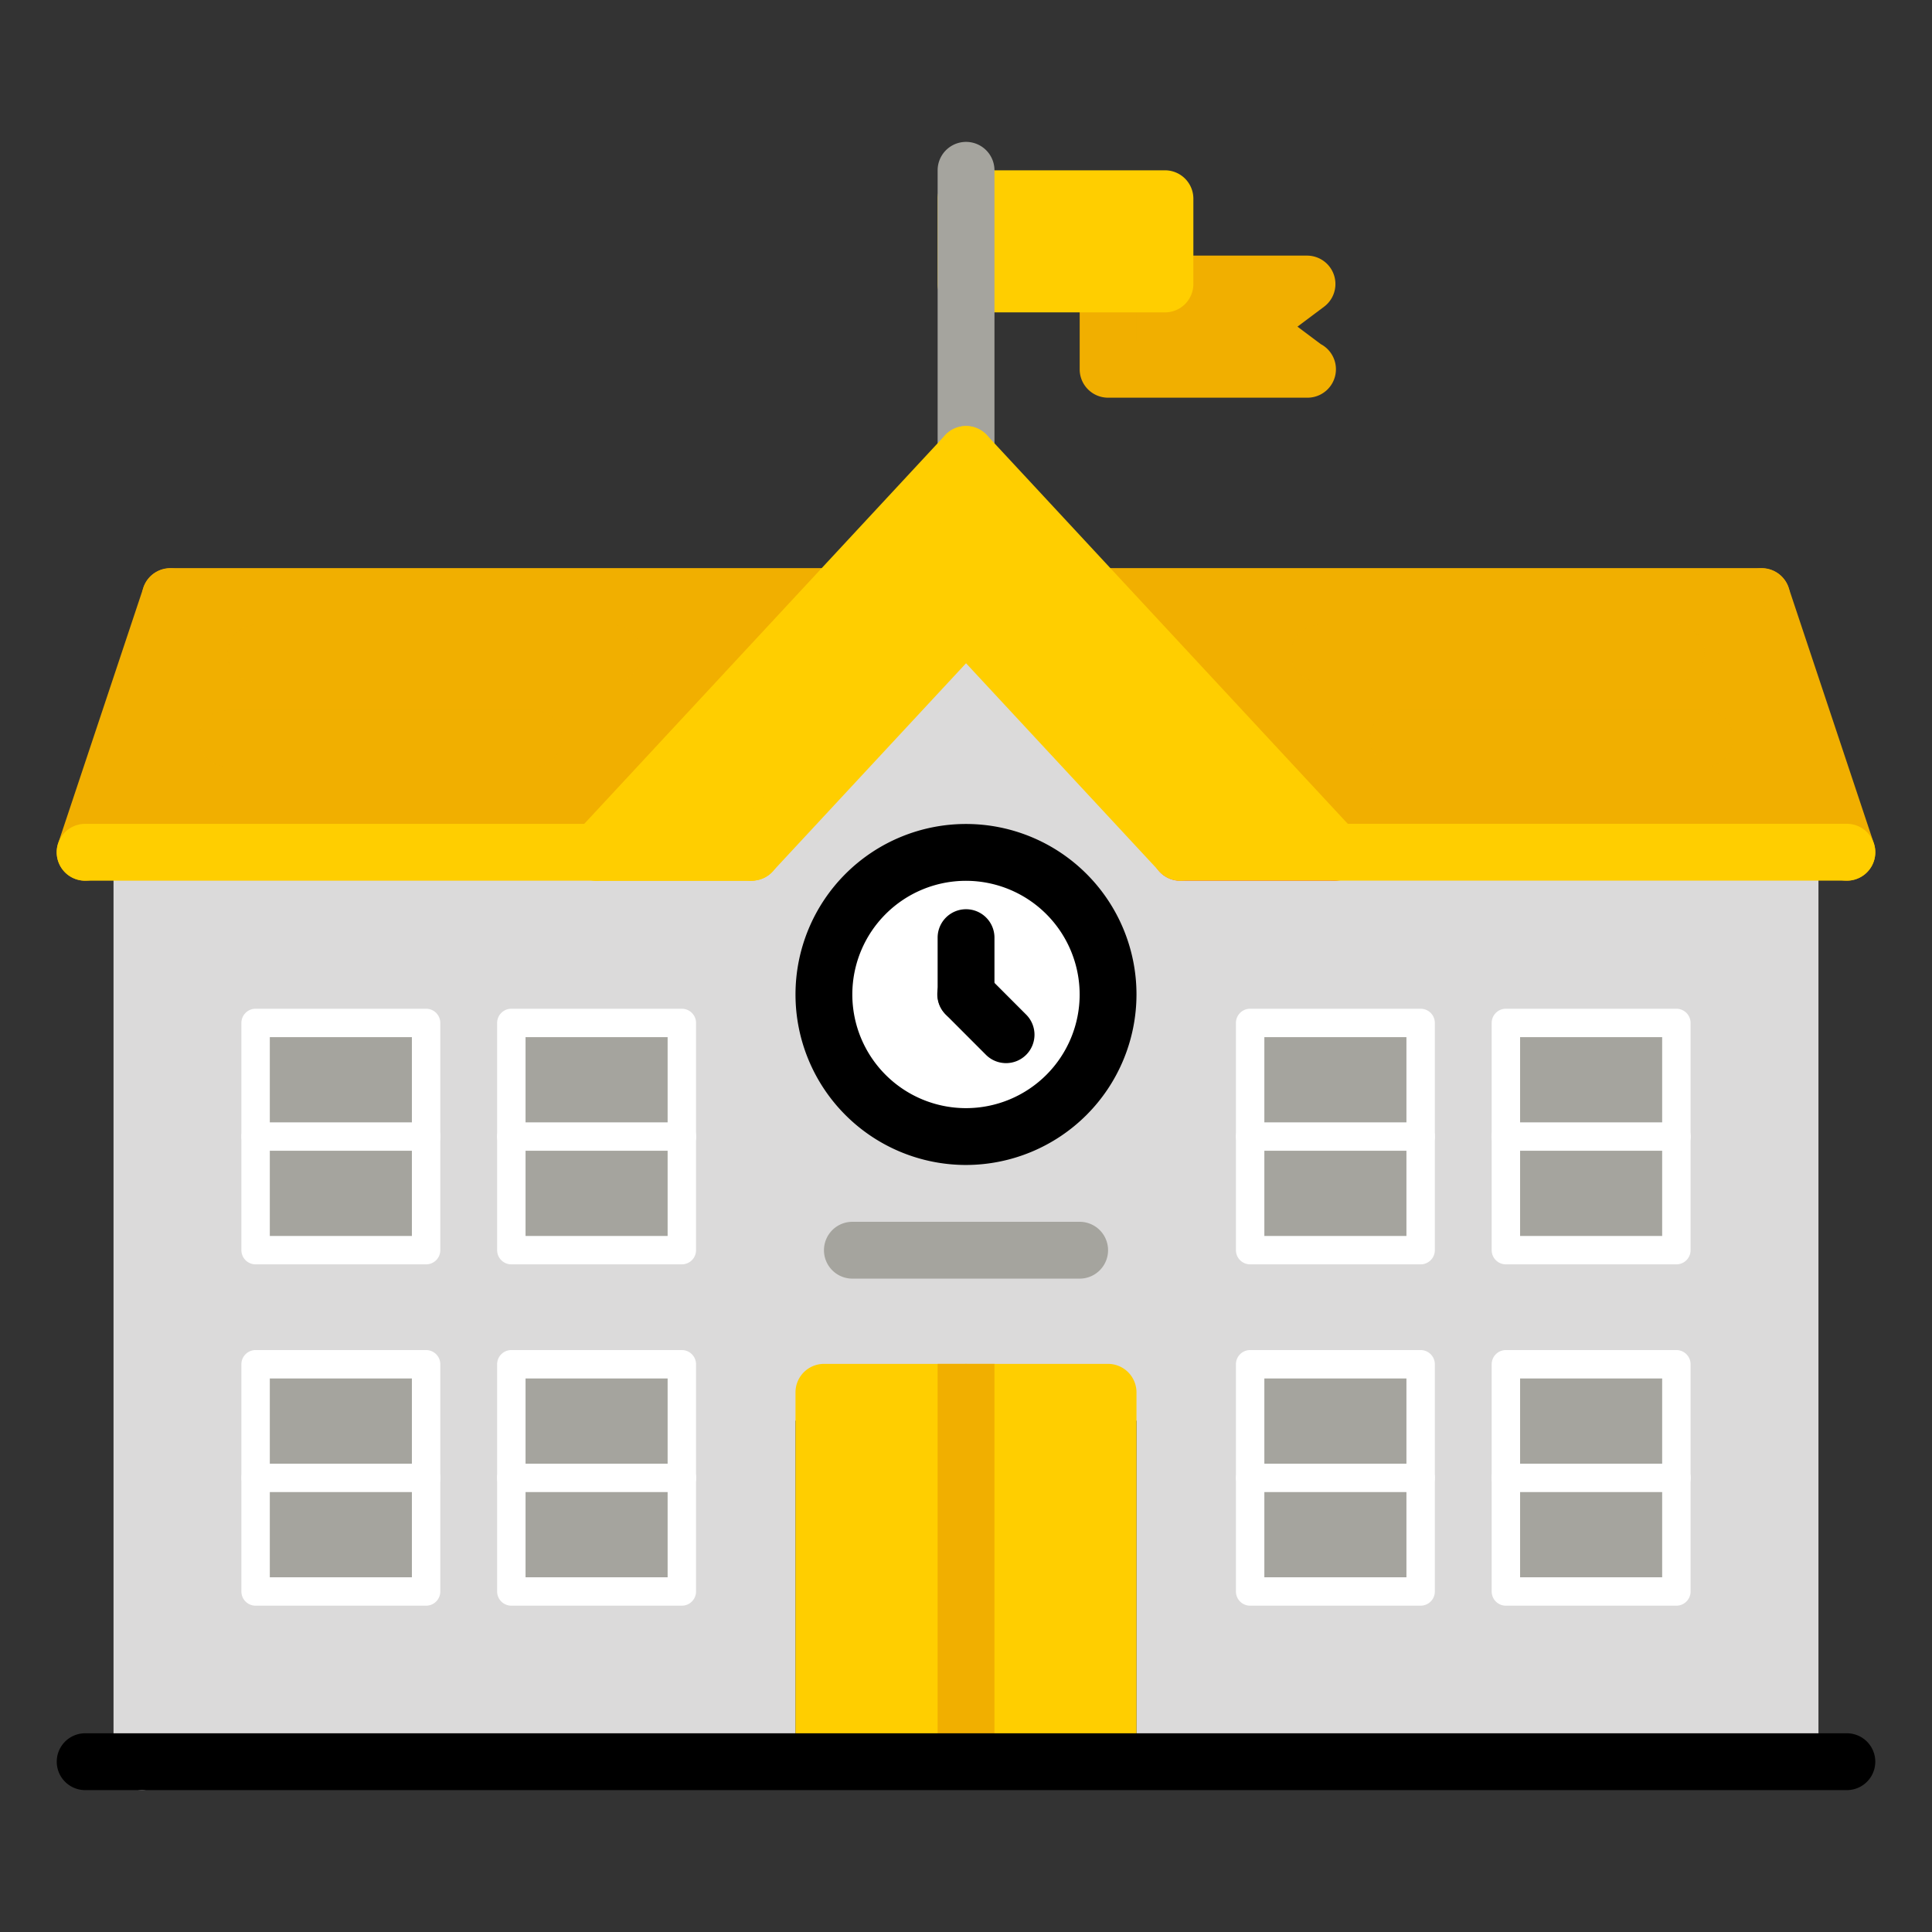 <svg xmlns="http://www.w3.org/2000/svg" width="512" height="512" viewBox="0 0 512 512"><rect x="0" y="0" width="512" height="512" fill="#333333" stroke="none"/><defs><style>.a339869c-fd27-44bd-83b5-1e58b8e0fe8d{isolation:isolate;}.b83ced37-7609-482e-8bbf-c71e7e531615,.bc8d0387-f382-405f-a0a2-ea574a2429c2{fill:#f1af00;}.eabec070-3b02-4b8d-b9f5-51217f55ca5a{fill:#ffce00;}.be5c6a3b-63ae-4ee2-941f-fd7302492e1e{fill:#a5a49e;}.bd02d3d1-a37e-4641-b969-46560cb8afd1{fill:#dbdada;}.f29597af-a8fa-47f2-b63e-e7d3b02ba7ab{fill:#fff;}.b83ced37-7609-482e-8bbf-c71e7e531615{opacity:0.4;mix-blend-mode:multiply;}.f29daeea-696c-4194-bc8b-78b332b71a9e{fill:#ed5565;}</style></defs><g class="a339869c-fd27-44bd-83b5-1e58b8e0fe8d"><g id="bd5ae9cd-06ed-471c-ab59-597c8d354c9f" data-name="Capa 1"><path class="bc8d0387-f382-405f-a0a2-ea574a2429c2" d="M308.71,75.285h37.652L331.301,86.581l15.061,11.296H293.649V75.285Z"/><path class="bc8d0387-f382-405f-a0a2-ea574a2429c2" d="M346.52,105.392H293.657a7.524,7.524,0,0,1-7.53-7.53V75.27a7.524,7.524,0,0,1,7.53-7.53h52.713A7.526,7.526,0,0,1,350.88,81.295l-7.033,5.271,6.19,4.639A7.534,7.534,0,0,1,346.52,105.392ZM301.195,90.331H324.78a7.529,7.529,0,0,1,0-7.53H301.195Z"/><path class="eabec070-3b02-4b8d-b9f5-51217f55ca5a" d="M308.71,52.694V75.285H255.997V52.694Z"/><path class="eabec070-3b02-4b8d-b9f5-51217f55ca5a" d="M308.725,82.786H256.012a7.524,7.524,0,0,1-7.53-7.53V52.664a7.524,7.524,0,0,1,7.53-7.53H308.725a7.524,7.524,0,0,1,7.53,7.53V75.255A7.524,7.524,0,0,1,308.725,82.786ZM263.543,67.725h37.652v-7.53H263.543Z"/><path class="be5c6a3b-63ae-4ee2-941f-fd7302492e1e" d="M256.012,127.968a7.524,7.524,0,0,1-7.53-7.53V45.134a7.53,7.53,0,0,1,15.061,0v75.304A7.524,7.524,0,0,1,256.012,127.968Z"/><path class="bd02d3d1-a37e-4641-b969-46560cb8afd1" d="M37.615,474.397a7.524,7.524,0,0,1-7.53-7.53V228.393a7.53,7.53,0,0,1,15.061,0V466.866A7.524,7.524,0,0,1,37.615,474.397Z"/><path class="bd02d3d1-a37e-4641-b969-46560cb8afd1" d="M474.379,466.866a7.523,7.523,0,0,1-7.53-7.53V225.924a7.53,7.53,0,0,1,15.061,0V459.336A7.524,7.524,0,0,1,474.379,466.866Z"/><path class="bc8d0387-f382-405f-a0a2-ea574a2429c2" d="M22.555,233.394a7.542,7.542,0,0,1-7.139-9.918L38.007,155.703a7.53,7.53,0,0,1,14.285,4.767L29.701,228.243A7.538,7.538,0,0,1,22.555,233.394Z"/><path class="bc8d0387-f382-405f-a0a2-ea574a2429c2" d="M489.44,233.394a7.522,7.522,0,0,1-7.139-5.151L459.71,160.469a7.53,7.53,0,0,1,14.285-4.767l22.591,67.774a7.525,7.525,0,0,1-4.759,9.526,7.616,7.616,0,0,1-2.387.392Z"/><path class="bc8d0387-f382-405f-a0a2-ea574a2429c2" d="M221.048,165.62H45.146a7.53,7.53,0,1,1,0-15.061H221.048a7.53,7.53,0,1,1,0,15.061Z"/><path class="bc8d0387-f382-405f-a0a2-ea574a2429c2" d="M466.848,165.62H290.976a7.53,7.53,0,1,1,0-15.061H466.848a7.53,7.53,0,0,1,0,15.061Z"/><path class="bd02d3d1-a37e-4641-b969-46560cb8afd1" d="M444.476,391.638V361.516H399.293v60.243h45.182Zm0-90.44V271.076H399.293v60.243h45.182Zm29.903,165.669H301.18v-90.35l-45.182-15.076-45.182,15.076v90.35H37.615V225.893h161.61v-.075l56.772-61.147,56.787,61.147H474.379V466.866ZM255.997,301.197a37.652,37.652,0,1,0-37.652-37.652A37.666,37.666,0,0,0,255.997,301.197Zm-143.078,90.44V361.516H67.737v60.243h45.182Zm0-90.44V271.076H67.737v60.243h45.182Zm22.591,90.44v30.122h45.182V361.516H135.511Zm0-90.44v30.122h45.182V271.076H135.511ZM376.702,421.759V361.516H331.52v60.243Zm0-90.44V271.076H331.52v60.243Z"/><path class="be5c6a3b-63ae-4ee2-941f-fd7302492e1e" d="M399.293,391.638h45.182v30.122H399.293Z"/><path class="be5c6a3b-63ae-4ee2-941f-fd7302492e1e" d="M399.293,361.516h45.182v30.122H399.293Z"/><path class="be5c6a3b-63ae-4ee2-941f-fd7302492e1e" d="M399.293,301.197h45.182v30.122H399.293Z"/><path class="be5c6a3b-63ae-4ee2-941f-fd7302492e1e" d="M399.293,271.076h45.182v30.122H399.293Z"/><path class="be5c6a3b-63ae-4ee2-941f-fd7302492e1e" d="M331.52,391.638h45.182v30.122H331.52Z"/><path class="be5c6a3b-63ae-4ee2-941f-fd7302492e1e" d="M331.52,361.516h45.182v30.122H331.52Z"/><path class="be5c6a3b-63ae-4ee2-941f-fd7302492e1e" d="M331.52,301.197h45.182v30.122H331.52Z"/><path class="be5c6a3b-63ae-4ee2-941f-fd7302492e1e" d="M331.52,271.076h45.182v30.122H331.52Z"/><path class="bc8d0387-f382-405f-a0a2-ea574a2429c2" d="M290.946,158.12H466.848L489.44,225.818H353.817Z"/><path class="eabec070-3b02-4b8d-b9f5-51217f55ca5a" d="M290.946,158.12l62.871,67.698H312.784l-56.787-61.147-56.772,61.147v.075H158.102L221.056,158.12l34.941-37.652Z"/><circle class="f29597af-a8fa-47f2-b63e-e7d3b02ba7ab" cx="255.997" cy="263.546" r="37.652"/><path class="eabec070-3b02-4b8d-b9f5-51217f55ca5a" d="M263.527,361.441H218.345a7.553,7.553,0,0,0-7.53,7.53v90.365a7.553,7.553,0,0,0,7.53,7.53h75.304a7.553,7.553,0,0,0,7.53-7.53V368.971a7.553,7.553,0,0,0-7.53-7.53Z"/><path class="be5c6a3b-63ae-4ee2-941f-fd7302492e1e" d="M135.511,391.638h45.182v30.122H135.511Z"/><path class="be5c6a3b-63ae-4ee2-941f-fd7302492e1e" d="M135.511,361.516h45.182v30.122H135.511Z"/><path class="be5c6a3b-63ae-4ee2-941f-fd7302492e1e" d="M135.511,301.197h45.182v30.122H135.511Z"/><path class="be5c6a3b-63ae-4ee2-941f-fd7302492e1e" d="M135.511,271.076h45.182v30.122H135.511Z"/><path class="be5c6a3b-63ae-4ee2-941f-fd7302492e1e" d="M67.737,391.638h45.182v30.122H67.737Z"/><path class="be5c6a3b-63ae-4ee2-941f-fd7302492e1e" d="M67.737,361.516h45.182v30.122H67.737Z"/><path class="be5c6a3b-63ae-4ee2-941f-fd7302492e1e" d="M67.737,301.197h45.182v30.122H67.737Z"/><path class="be5c6a3b-63ae-4ee2-941f-fd7302492e1e" d="M67.737,271.076h45.182v30.122H67.737Z"/><path class="bc8d0387-f382-405f-a0a2-ea574a2429c2" d="M158.102,225.893H22.555L45.146,158.12h175.91Z"/><path class="eabec070-3b02-4b8d-b9f5-51217f55ca5a" d="M199.225,233.394H22.555a7.53,7.53,0,0,1,0-15.061H199.225a7.53,7.53,0,0,1,0,15.061Z"/><path class="eabec070-3b02-4b8d-b9f5-51217f55ca5a" d="M158.117,233.394a7.534,7.534,0,0,1-5.52-12.659L250.492,115.31a7.529,7.529,0,1,1,11.032,10.249L163.629,230.984a7.454,7.454,0,0,1-5.512,2.41Z"/><path class="eabec070-3b02-4b8d-b9f5-51217f55ca5a" d="M353.907,233.394a7.474,7.474,0,0,1-5.512-2.402L250.5,125.566a7.529,7.529,0,1,1,11.032-10.249l97.895,105.426a7.527,7.527,0,0,1-5.52,12.651Z"/><path class="b83ced37-7609-482e-8bbf-c71e7e531615" d="M444.257,180.673H349.6a7.53,7.53,0,0,1,0-15.061h94.657a7.53,7.53,0,1,1,0,15.061Z"/><path class="b83ced37-7609-482e-8bbf-c71e7e531615" d="M451.788,203.265h-81.2a7.53,7.53,0,1,1,0-15.061h81.2a7.53,7.53,0,0,1,0,15.061Z"/><path class="b83ced37-7609-482e-8bbf-c71e7e531615" d="M162.424,180.673H67.737a7.53,7.53,0,1,1,0-15.061h94.687a7.53,7.53,0,1,1,0,15.061Z"/><path class="b83ced37-7609-482e-8bbf-c71e7e531615" d="M141.437,203.265h-81.23a7.53,7.53,0,1,1,0-15.061h81.23a7.53,7.53,0,1,1,0,15.061Z"/><path class="eabec070-3b02-4b8d-b9f5-51217f55ca5a" d="M198.713,233.424H158.117a7.53,7.53,0,1,1,0-15.061h40.596a7.53,7.53,0,0,1,0,15.061Z"/><path class="f29daeea-696c-4194-bc8b-78b332b71a9e" d="M353.395,233.424H312.799a7.53,7.53,0,1,1,0-15.061h40.596a7.53,7.53,0,0,1,0,15.061Z"/><path class="eabec070-3b02-4b8d-b9f5-51217f55ca5a" d="M199.225,233.379a7.535,7.535,0,0,1-5.52-12.659l56.787-61.139a7.529,7.529,0,1,1,11.032,10.249l-56.787,61.139a7.466,7.466,0,0,1-5.512,2.41Z"/><path class="eabec070-3b02-4b8d-b9f5-51217f55ca5a" d="M312.799,233.379a7.474,7.474,0,0,1-5.512-2.402L250.5,169.837a7.529,7.529,0,0,1,11.032-10.249l56.787,61.139a7.527,7.527,0,0,1-5.52,12.651Z"/><path class="eabec070-3b02-4b8d-b9f5-51217f55ca5a" d="M489.44,233.379H312.799a7.53,7.53,0,1,1,0-15.061H489.44a7.53,7.53,0,1,1,0,15.061Z"/><path d="M255.997,308.728A45.182,45.182,0,1,1,301.18,263.546,45.228,45.228,0,0,1,255.997,308.728Zm0-75.304a30.122,30.122,0,1,0,30.122,30.122A30.152,30.152,0,0,0,255.997,233.424Z"/><path d="M256.012,271.076a7.524,7.524,0,0,1-7.53-7.53V248.485a7.53,7.53,0,0,1,15.061,0v15.061A7.524,7.524,0,0,1,256.012,271.076Z"/><path d="M266.615,281.739a7.527,7.527,0,0,1-5.332-2.206l-10.633-10.648a7.535,7.535,0,1,1,10.663-10.648l10.633,10.648a7.53,7.53,0,0,1-5.332,12.854Z"/><path class="be5c6a3b-63ae-4ee2-941f-fd7302492e1e" d="M286.119,338.85H225.891a7.53,7.53,0,0,1,0-15.061h60.228a7.53,7.53,0,0,1,0,15.061Z"/><path class="bc8d0387-f382-405f-a0a2-ea574a2429c2" d="M263.527,361.441H248.482V466.866h15.061V361.441Z"/><path d="M489.44,474.397H22.57a7.53,7.53,0,1,1,0-15.061H489.44a7.53,7.53,0,1,1,0,15.061Z"/><path class="f29597af-a8fa-47f2-b63e-e7d3b02ba7ab" d="M112.919,335.069H67.737a3.762,3.762,0,0,1-3.765-3.765V271.091a3.762,3.762,0,0,1,3.765-3.765h45.182a3.767,3.767,0,0,1,3.765,3.765V331.304A3.767,3.767,0,0,1,112.919,335.069Zm-41.417-7.53h37.652V274.856H71.502Z"/><path class="f29597af-a8fa-47f2-b63e-e7d3b02ba7ab" d="M180.693,335.069H135.511a3.767,3.767,0,0,1-3.765-3.765V271.091a3.767,3.767,0,0,1,3.765-3.765h45.182a3.767,3.767,0,0,1,3.765,3.765V331.304A3.767,3.767,0,0,1,180.693,335.069Zm-41.417-7.53h37.652V274.856H139.276Z"/><path class="f29597af-a8fa-47f2-b63e-e7d3b02ba7ab" d="M112.919,425.524H67.737a3.762,3.762,0,0,1-3.765-3.765V361.546a3.762,3.762,0,0,1,3.765-3.765h45.182a3.767,3.767,0,0,1,3.765,3.765v60.213A3.767,3.767,0,0,1,112.919,425.524Zm-41.417-7.53h37.652V365.311H71.502Z"/><path class="f29597af-a8fa-47f2-b63e-e7d3b02ba7ab" d="M180.693,425.524H135.511a3.767,3.767,0,0,1-3.765-3.765V361.546a3.767,3.767,0,0,1,3.765-3.765h45.182a3.767,3.767,0,0,1,3.765,3.765v60.213A3.767,3.767,0,0,1,180.693,425.524Zm-41.417-7.53h37.652V365.311H139.276Z"/><path class="f29597af-a8fa-47f2-b63e-e7d3b02ba7ab" d="M112.934,304.963H67.752a3.765,3.765,0,0,1,0-7.53h45.182a3.765,3.765,0,1,1,0,7.53Z"/><path class="f29597af-a8fa-47f2-b63e-e7d3b02ba7ab" d="M180.723,304.963H135.496a3.765,3.765,0,0,1,0-7.53h45.228a3.765,3.765,0,1,1,0,7.53Z"/><path class="f29597af-a8fa-47f2-b63e-e7d3b02ba7ab" d="M112.934,395.418H67.752a3.765,3.765,0,0,1,0-7.53h45.182a3.765,3.765,0,1,1,0,7.53Z"/><path class="f29597af-a8fa-47f2-b63e-e7d3b02ba7ab" d="M180.723,395.418H135.496a3.765,3.765,0,0,1,0-7.53h45.228a3.765,3.765,0,1,1,0,7.53Z"/><path class="f29597af-a8fa-47f2-b63e-e7d3b02ba7ab" d="M376.483,335.069H331.301a3.762,3.762,0,0,1-3.765-3.765V271.091a3.762,3.762,0,0,1,3.765-3.765h45.182a3.767,3.767,0,0,1,3.765,3.765V331.304A3.767,3.767,0,0,1,376.483,335.069Zm-41.417-7.53h37.652V274.856h-37.652Z"/><path class="f29597af-a8fa-47f2-b63e-e7d3b02ba7ab" d="M444.257,335.069H399.075a3.767,3.767,0,0,1-3.765-3.765V271.091a3.767,3.767,0,0,1,3.765-3.765h45.182a3.767,3.767,0,0,1,3.765,3.765V331.304A3.767,3.767,0,0,1,444.257,335.069Zm-41.417-7.53h37.652V274.856H402.84Z"/><path class="f29597af-a8fa-47f2-b63e-e7d3b02ba7ab" d="M376.483,425.524H331.301a3.762,3.762,0,0,1-3.765-3.765V361.546a3.762,3.762,0,0,1,3.765-3.765h45.182a3.767,3.767,0,0,1,3.765,3.765v60.213A3.767,3.767,0,0,1,376.483,425.524Zm-41.417-7.53h37.652V365.311h-37.652Z"/><path class="f29597af-a8fa-47f2-b63e-e7d3b02ba7ab" d="M444.257,425.524H399.075a3.767,3.767,0,0,1-3.765-3.765V361.546a3.767,3.767,0,0,1,3.765-3.765h45.182a3.767,3.767,0,0,1,3.765,3.765v60.213A3.767,3.767,0,0,1,444.257,425.524Zm-41.417-7.53h37.652V365.311H402.84Z"/><path class="f29597af-a8fa-47f2-b63e-e7d3b02ba7ab" d="M376.499,304.963H331.316a3.765,3.765,0,0,1,0-7.53h45.182a3.765,3.765,0,0,1,0,7.53Z"/><path class="f29597af-a8fa-47f2-b63e-e7d3b02ba7ab" d="M444.287,304.963H399.06a3.765,3.765,0,0,1,0-7.53h45.228a3.765,3.765,0,0,1,0,7.53Z"/><path class="f29597af-a8fa-47f2-b63e-e7d3b02ba7ab" d="M376.499,395.418H331.316a3.765,3.765,0,0,1,0-7.53h45.182a3.765,3.765,0,0,1,0,7.53Z"/><path class="f29597af-a8fa-47f2-b63e-e7d3b02ba7ab" d="M444.287,395.418H399.06a3.765,3.765,0,0,1,0-7.53h45.228a3.765,3.765,0,0,1,0,7.53Z"/></g></g></svg>